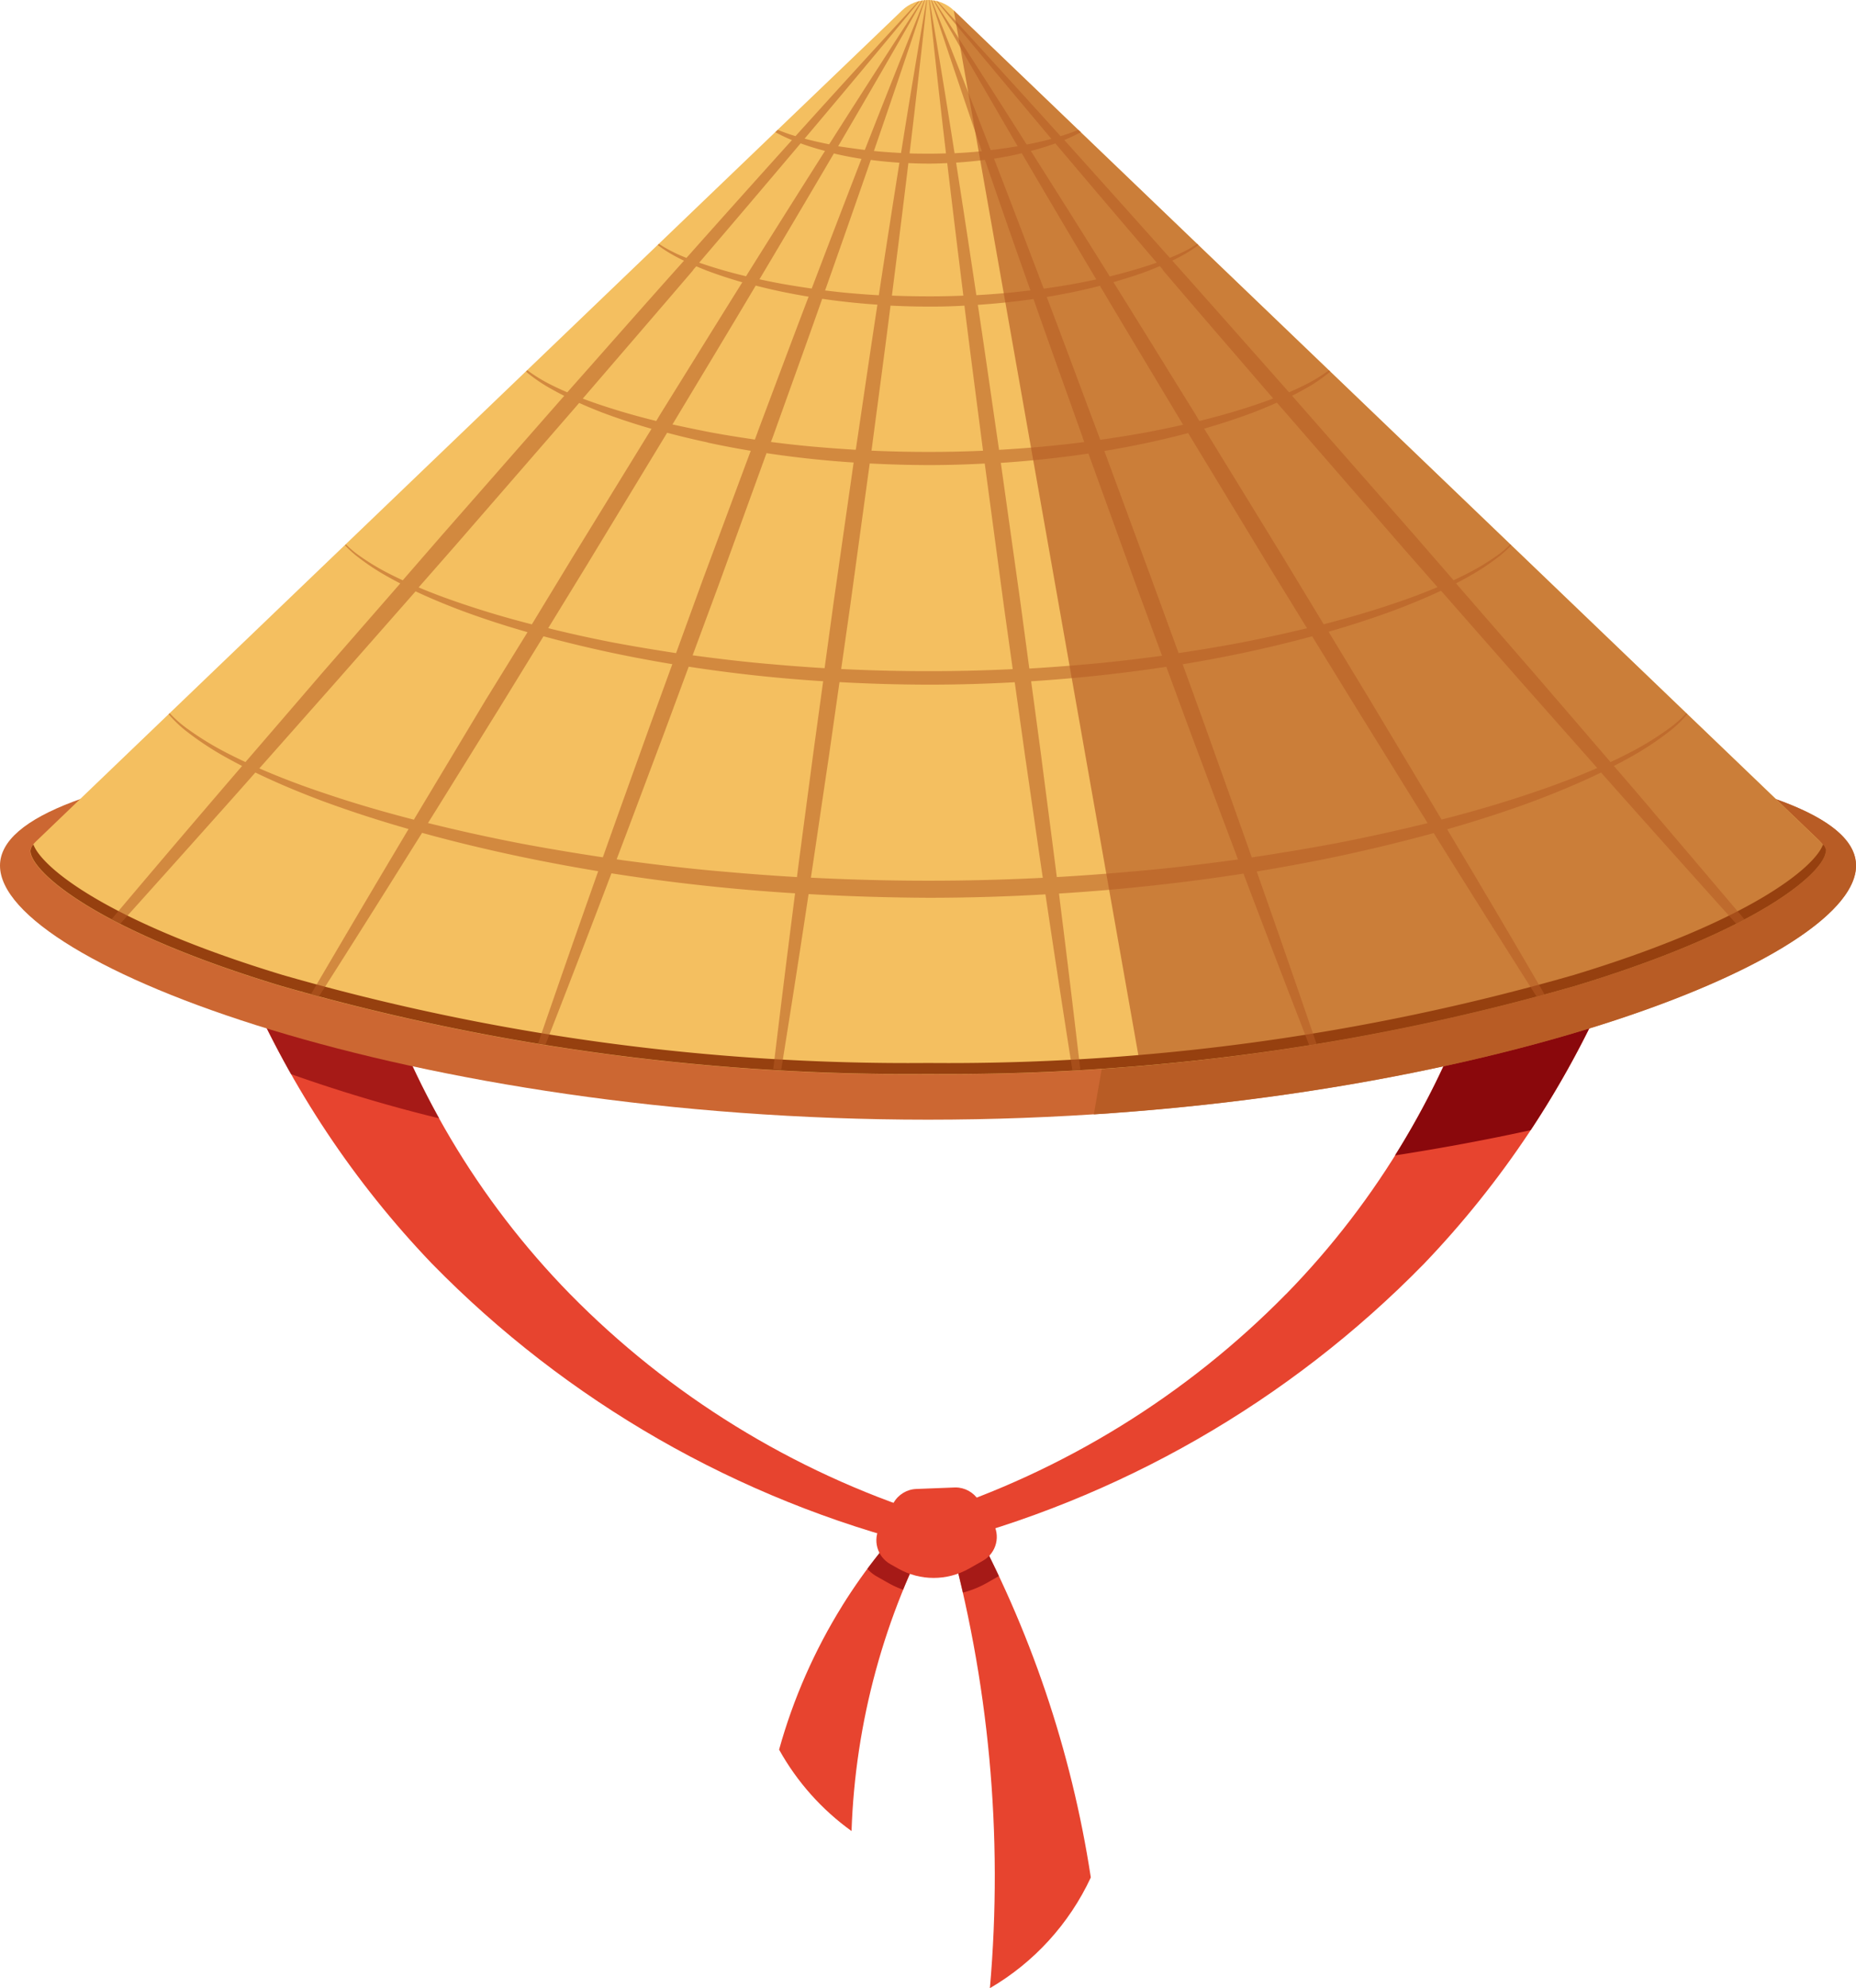 <svg id="Group_12483" data-name="Group 12483" xmlns="http://www.w3.org/2000/svg" xmlns:xlink="http://www.w3.org/1999/xlink" width="50.425" height="54" viewBox="0 0 50.425 54">
  <defs>
    <clipPath id="clip-path">
      <rect id="Rectangle_3949" data-name="Rectangle 3949" width="50.425" height="54" fill="none"/>
    </clipPath>
    <clipPath id="clip-path-2">
      <path id="Path_53820" data-name="Path 53820" d="M163.207,635.456a25.849,25.849,0,0,0,5.034,7.562,28.367,28.367,0,0,0,13.382,7.677l.092-.859a23.871,23.871,0,0,1-9.731-6,22.28,22.28,0,0,1-5.379-9.073l-3.4.69" transform="translate(-163.207 -634.766)" fill="none"/>
    </clipPath>
    <linearGradient id="linear-gradient" x1="-0.362" y1="1.753" x2="-0.36" y2="1.753" gradientUnits="objectBoundingBox">
      <stop offset="0" stop-color="#e71822"/>
      <stop offset="0.059" stop-color="#e71822"/>
      <stop offset="1" stop-color="#e7442f"/>
    </linearGradient>
    <clipPath id="clip-path-3">
      <path id="Path_53821" data-name="Path 53821" d="M623.587,643.839a23.872,23.872,0,0,1-9.731,6l.092.859a28.366,28.366,0,0,0,13.382-7.677,25.85,25.85,0,0,0,5.035-7.562l-3.4-.69a22.28,22.28,0,0,1-5.379,9.073" transform="translate(-613.856 -634.766)" fill="none"/>
    </clipPath>
    <linearGradient id="linear-gradient-2" x1="-1.362" y1="1.753" x2="-1.36" y2="1.753" xlink:href="#linear-gradient"/>
    <clipPath id="clip-path-5">
      <rect id="Rectangle_3932" data-name="Rectangle 3932" width="5.226" height="4.302" fill="none"/>
    </clipPath>
    <clipPath id="clip-path-6">
      <rect id="Rectangle_3933" data-name="Rectangle 3933" width="5.821" height="5.31" fill="none"/>
    </clipPath>
    <clipPath id="clip-path-7">
      <path id="Path_53824" data-name="Path 53824" d="M517.082,998.264a15,15,0,0,0-1.718,3.911,6.778,6.778,0,0,0,1.968,2.211,19.055,19.055,0,0,1,2.3-8.446l-.376-.4a14.971,14.971,0,0,0-2.173,2.721" transform="translate(-515.364 -995.543)" fill="none"/>
    </clipPath>
    <linearGradient id="linear-gradient-3" x1="-4.961" y1="1.483" x2="-4.951" y2="1.483" xlink:href="#linear-gradient"/>
    <clipPath id="clip-path-8">
      <path id="Path_53825" data-name="Path 53825" d="M626.791,1002.842a34.684,34.684,0,0,1,1.15,12.381,6.809,6.809,0,0,0,2.742-3.007,29.75,29.75,0,0,0-3.33-9.822l-.561.448" transform="translate(-626.791 -1002.394)" fill="none"/>
    </clipPath>
    <linearGradient id="linear-gradient-4" x1="-6.616" y1="1" x2="-6.605" y2="1" xlink:href="#linear-gradient"/>
    <clipPath id="clip-path-10">
      <rect id="Rectangle_3937" data-name="Rectangle 3937" width="1.868" height="2.288" fill="none"/>
    </clipPath>
    <clipPath id="clip-path-11">
      <rect id="Rectangle_3938" data-name="Rectangle 3938" width="1.394" height="2.084" fill="none"/>
    </clipPath>
    <clipPath id="clip-path-12">
      <path id="Path_53828" data-name="Path 53828" d="M581.837,983.618l-1.035.04a.743.743,0,0,0-.618.375l-.371.651a.743.743,0,0,0,.281,1.015l.216.122a1.956,1.956,0,0,0,1.924,0l.377-.214a.743.743,0,0,0,.26-1.046l-.38-.6a.743.743,0,0,0-.627-.344h-.028" transform="translate(-579.716 -983.617)" fill="none"/>
    </clipPath>
    <linearGradient id="linear-gradient-5" x1="-6.789" y1="5.354" x2="-6.778" y2="5.354" xlink:href="#linear-gradient"/>
    <clipPath id="clip-path-13">
      <path id="Path_53829" data-name="Path 53829" d="M0,483.7c0,2.706,11.288,6.9,25.213,6.9s25.213-4.2,25.213-6.9-11.288-3.8-25.213-3.8S0,480.995,0,483.7" transform="translate(0 -479.9)" fill="none"/>
    </clipPath>
    <linearGradient id="linear-gradient-6" y1="3.203" x2="0.001" y2="3.203" gradientUnits="objectBoundingBox">
      <stop offset="0" stop-color="#bd5732"/>
      <stop offset="1" stop-color="#cc6732"/>
    </linearGradient>
    <clipPath id="clip-path-15">
      <rect id="Rectangle_3942" data-name="Rectangle 3942" width="20.709" height="10.475" fill="none"/>
    </clipPath>
    <clipPath id="clip-path-16">
      <path id="Path_53831" data-name="Path 53831" d="M44.378,0a1.007,1.007,0,0,0-.7.281L20.192,22.809c-.148.132-.2.235-.2.3,0,.525,1.663,2.111,6.8,3.669a61.73,61.73,0,0,0,17.588,2.393A61.732,61.732,0,0,0,61.97,26.774c5.14-1.558,6.8-3.145,6.8-3.669,0-.061-.054-.164-.2-.3L45.08.28a1.007,1.007,0,0,0-.7-.281Z" transform="translate(-19.99 0.001)" fill="none"/>
    </clipPath>
    <linearGradient id="linear-gradient-7" x1="0.055" y1="1.329" x2="0.055" y2="1.329" gradientUnits="objectBoundingBox">
      <stop offset="0" stop-color="#ffd575"/>
      <stop offset="1" stop-color="#e8a94c"/>
    </linearGradient>
    <clipPath id="clip-path-18">
      <rect id="Rectangle_3945" data-name="Rectangle 3945" width="23.693" height="28.65" fill="none"/>
    </clipPath>
    <clipPath id="clip-path-19">
      <rect id="Rectangle_3946" data-name="Rectangle 3946" width="48.783" height="6.232" fill="none"/>
    </clipPath>
    <clipPath id="clip-path-20">
      <rect id="Rectangle_3947" data-name="Rectangle 3947" width="44.377" height="29.057" fill="none"/>
    </clipPath>
  </defs>
  <g id="Group_12482" data-name="Group 12482" clip-path="url(#clip-path)">
    <path id="Path_53819" data-name="Path 53819" d="M770.589,1153.921l.028-.027Z" transform="translate(-738.939 -1106.501)"/>
    <g id="Group_12437" data-name="Group 12437" transform="translate(6.703 26.071)">
      <g id="Group_12436" data-name="Group 12436" clip-path="url(#clip-path-2)">
        <rect id="Rectangle_3930" data-name="Rectangle 3930" width="18.509" height="15.929" transform="translate(0)" fill="url(#linear-gradient)"/>
      </g>
    </g>
    <g id="Group_12439" data-name="Group 12439" transform="translate(25.213 26.071)">
      <g id="Group_12438" data-name="Group 12438" clip-path="url(#clip-path-3)">
        <rect id="Rectangle_3931" data-name="Rectangle 3931" width="18.509" height="15.929" fill="url(#linear-gradient-2)"/>
      </g>
    </g>
    <g id="Group_12447" data-name="Group 12447" transform="translate(0 0)">
      <g id="Group_12446" data-name="Group 12446" clip-path="url(#clip-path)">
        <g id="Group_12442" data-name="Group 12442" transform="translate(6.703 26.072)" opacity="0.69" style="mix-blend-mode: multiply;isolation: isolate">
          <g id="Group_12441" data-name="Group 12441">
            <g id="Group_12440" data-name="Group 12440" clip-path="url(#clip-path-5)">
              <path id="Path_53822" data-name="Path 53822" d="M168.422,639.077a41.348,41.348,0,0,1-4.021-1.2,26.034,26.034,0,0,1-1.205-2.413l3.4-.69a21.956,21.956,0,0,0,1.827,4.3" transform="translate(-163.196 -634.775)" fill="#88070b"/>
            </g>
          </g>
        </g>
        <g id="Group_12445" data-name="Group 12445" transform="translate(37.9 26.072)" opacity="0.98" style="mix-blend-mode: multiply;isolation: isolate">
          <g id="Group_12444" data-name="Group 12444">
            <g id="Group_12443" data-name="Group 12443" clip-path="url(#clip-path-6)">
              <path id="Path_53823" data-name="Path 53823" d="M928.587,635.466a25.9,25.9,0,0,1-2.136,3.934c-1.163.255-2.4.486-3.686.686a22.078,22.078,0,0,0,2.422-5.31l3.4.69" transform="translate(-922.765 -634.776)" fill="#88070b"/>
            </g>
          </g>
        </g>
      </g>
    </g>
    <g id="Group_12449" data-name="Group 12449" transform="translate(21.167 40.889)">
      <g id="Group_12448" data-name="Group 12448" clip-path="url(#clip-path-7)">
        <rect id="Rectangle_3935" data-name="Rectangle 3935" width="4.267" height="8.844" transform="translate(0 0)" fill="url(#linear-gradient-3)"/>
      </g>
    </g>
    <g id="Group_12451" data-name="Group 12451" transform="translate(25.744 41.171)">
      <g id="Group_12450" data-name="Group 12450" clip-path="url(#clip-path-8)">
        <rect id="Rectangle_3936" data-name="Rectangle 3936" width="3.891" height="12.829" transform="translate(0 0)" fill="url(#linear-gradient-4)"/>
      </g>
    </g>
    <g id="Group_12459" data-name="Group 12459" transform="translate(0 0)">
      <g id="Group_12458" data-name="Group 12458" clip-path="url(#clip-path)">
        <g id="Group_12454" data-name="Group 12454" transform="translate(23.567 40.89)" opacity="0.69" style="mix-blend-mode: multiply;isolation: isolate">
          <g id="Group_12453" data-name="Group 12453">
            <g id="Group_12452" data-name="Group 12452" clip-path="url(#clip-path-10)">
              <path id="Path_53826" data-name="Path 53826" d="M575.654,995.953a18.975,18.975,0,0,0-.9,1.891,2.627,2.627,0,0,1-.407-.187l-.3-.17a1.01,1.01,0,0,1-.263-.211,15.068,15.068,0,0,1,1.491-1.72l.376.4" transform="translate(-573.786 -995.556)" fill="#88070b"/>
            </g>
          </g>
        </g>
        <g id="Group_12457" data-name="Group 12457" transform="translate(25.744 41.171)" opacity="0.69" style="mix-blend-mode: multiply;isolation: isolate">
          <g id="Group_12456" data-name="Group 12456">
            <g id="Group_12455" data-name="Group 12455" clip-path="url(#clip-path-11)">
              <path id="Path_53827" data-name="Path 53827" d="M628.19,1004.034l-.317.181a2.705,2.705,0,0,1-.661.268c-.13-.572-.271-1.118-.415-1.636l.561-.449c.276.5.557,1.047.833,1.636" transform="translate(-626.796 -1002.398)" fill="#88070b"/>
            </g>
          </g>
        </g>
      </g>
    </g>
    <g id="Group_12461" data-name="Group 12461" transform="translate(23.81 40.4)">
      <g id="Group_12460" data-name="Group 12460" clip-path="url(#clip-path-12)">
        <rect id="Rectangle_3940" data-name="Rectangle 3940" width="3.491" height="2.54" transform="translate(-0.106)" fill="url(#linear-gradient-5)"/>
      </g>
    </g>
    <g id="Group_12463" data-name="Group 12463" transform="translate(0 19.711)">
      <g id="Group_12462" data-name="Group 12462" clip-path="url(#clip-path-13)">
        <rect id="Rectangle_3941" data-name="Rectangle 3941" width="50.425" height="10.704" transform="translate(0 0)" fill="url(#linear-gradient-6)"/>
      </g>
    </g>
    <g id="Group_12468" data-name="Group 12468" transform="translate(0 0)">
      <g id="Group_12467" data-name="Group 12467" clip-path="url(#clip-path)">
        <g id="Group_12466" data-name="Group 12466" transform="translate(29.716 19.794)" opacity="0.9" style="mix-blend-mode: multiply;isolation: isolate">
          <g id="Group_12465" data-name="Group 12465">
            <g id="Group_12464" data-name="Group 12464" clip-path="url(#clip-path-15)">
              <path id="Path_53830" data-name="Path 53830" d="M744.2,485.643c0,2.407-8.933,5.994-20.709,6.756l1.822-10.475c10.863.3,18.887,1.436,18.887,3.718" transform="translate(-723.49 -481.925)" fill="#b65b24"/>
            </g>
          </g>
        </g>
      </g>
    </g>
    <g id="Group_12470" data-name="Group 12470" transform="translate(0.821 0)">
      <g id="Group_12469" data-name="Group 12469" clip-path="url(#clip-path-16)">
        <rect id="Rectangle_3944" data-name="Rectangle 3944" width="56.628" height="47.574" transform="translate(-11.477 5.585) rotate(-25.951)" fill="url(#linear-gradient-7)"/>
      </g>
    </g>
    <g id="Group_12481" data-name="Group 12481" transform="translate(0 0)">
      <g id="Group_12480" data-name="Group 12480" clip-path="url(#clip-path)">
        <g id="Group_12473" data-name="Group 12473" transform="translate(25.91 0.281)" opacity="0.65" style="mix-blend-mode: multiply;isolation: isolate">
          <g id="Group_12472" data-name="Group 12472">
            <g id="Group_12471" data-name="Group 12471" clip-path="url(#clip-path-18)">
              <path id="Path_53832" data-name="Path 53832" d="M654.541,29.659c0,.525-1.663,2.111-6.8,3.669a57.955,57.955,0,0,1-11.827,2.156l-5.064-28.65L654.34,29.362c.148.132.2.235.2.3" transform="translate(-630.848 -6.833)" fill="#b65b24"/>
            </g>
          </g>
        </g>
        <g id="Group_12476" data-name="Group 12476" transform="translate(0.821 22.936)" style="mix-blend-mode: multiply;isolation: isolate">
          <g id="Group_12475" data-name="Group 12475">
            <g id="Group_12474" data-name="Group 12474" clip-path="url(#clip-path-19)">
              <path id="Path_53833" data-name="Path 53833" d="M68.773,558.609c0,.525-1.663,2.111-6.8,3.669a61.728,61.728,0,0,1-17.589,2.393,61.726,61.726,0,0,1-17.588-2.393c-5.14-1.558-6.8-3.144-6.8-3.669a.3.3,0,0,1,.08-.17c.227.622,2,2.095,6.762,3.542a61.47,61.47,0,0,0,17.549,2.393,61.473,61.473,0,0,0,17.55-2.393c4.765-1.448,6.535-2.92,6.762-3.542a.3.3,0,0,1,.08.17" transform="translate(-19.99 -558.439)" fill="#96400f"/>
            </g>
          </g>
        </g>
        <line id="Line_4" data-name="Line 4" x1="0.02" y1="0.019" transform="translate(49.402 22.81)"/>
        <g id="Group_12479" data-name="Group 12479" transform="translate(3.024 0.001)" opacity="0.54" style="mix-blend-mode: multiply;isolation: isolate">
          <g id="Group_12478" data-name="Group 12478">
            <g id="Group_12477" data-name="Group 12477" clip-path="url(#clip-path-20)">
              <path id="Path_53834" data-name="Path 53834" d="M115.5,22.054q-.522-.613-1.048-1.222c.132-.068.263-.137.392-.209a8.237,8.237,0,0,0,1.167-.771,3.312,3.312,0,0,0,.436-.426l-.028-.027a3.255,3.255,0,0,1-.45.4,8.261,8.261,0,0,1-1.181.719c-.141.072-.284.14-.428.208q-1.044-1.214-2.089-2.427l-2.108-2.426c.1-.053.2-.106.3-.162a6.347,6.347,0,0,0,.9-.595,2.737,2.737,0,0,0,.3-.28l-.025-.024a2.7,2.7,0,0,1-.3.261,6.36,6.36,0,0,1-.91.553c-.11.056-.221.109-.333.161l-1.066-1.227-3.268-3.723-.053-.06c.121-.061.24-.124.358-.191a4.3,4.3,0,0,0,.626-.421l.054-.049-.036-.035-.052.04a4.315,4.315,0,0,1-.638.379c-.13.065-.262.125-.395.182-1.05-1.185-2.1-2.374-3.151-3.553l-.02-.022c.114-.055.226-.113.336-.176a3.129,3.129,0,0,0,.376-.249l-.033-.032a3.151,3.151,0,0,1-.377.217c-.121.06-.244.114-.369.164q-1.429-1.6-2.867-3.2a4.332,4.332,0,0,0,.452-.215L99.9,3.554a4.635,4.635,0,0,1-.455.164l-.027.008Q97.755,1.885,96.075.062L96.044.055Q97.6,1.935,99.169,3.8c-.222.06-.446.11-.671.154Q97.254,1.99,95.986.043l-.021,0Q97.1,2.026,98.251,4c-.243.04-.486.076-.731.105q-.789-2.039-1.6-4.07H95.9q.676,2.054,1.38,4.1c-.08.008-.161.016-.242.022-.167.014-.333.024-.5.033Q96.211,2.1,95.858.03h-.015q.217,2.084.462,4.164c-.163.005-.326.009-.489.008s-.334,0-.5-.008q.25-2.08.474-4.164h-.015q-.36,2.075-.691,4.153c-.163-.008-.326-.019-.488-.032-.083-.006-.166-.014-.249-.022q.706-2.044,1.388-4.1h-.017Q94.9,2.062,94.1,4.1c-.242-.029-.484-.064-.724-.1h0Q94.534,2.025,95.668.04l-.021,0q-1.27,1.946-2.515,3.907c-.224-.044-.447-.094-.668-.153Q94.036,1.934,95.589.055l-.031.007q-1.681,1.822-3.341,3.663l-.027-.008a4.629,4.629,0,0,1-.455-.163l-.067.064a4.344,4.344,0,0,0,.452.215q-1.438,1.594-2.866,3.2c-.125-.051-.248-.1-.369-.164a3.142,3.142,0,0,1-.377-.217l-.033.032a3.137,3.137,0,0,0,.376.249c.11.063.222.121.336.176l-.02.022c-1.056,1.179-2.1,2.368-3.151,3.553-.133-.058-.265-.117-.395-.182a4.3,4.3,0,0,1-.638-.379l-.052-.04-.036.035.054.049a4.307,4.307,0,0,0,.626.421c.117.067.237.13.358.191l-.053.06-3.268,3.723-1.066,1.227c-.112-.052-.223-.105-.333-.161a6.358,6.358,0,0,1-.91-.553,2.7,2.7,0,0,1-.3-.261l-.025.024a2.741,2.741,0,0,0,.3.28,6.353,6.353,0,0,0,.9.595c.1.056.2.109.3.162L79.362,18.3q-1.044,1.214-2.089,2.426c-.144-.067-.287-.136-.428-.208a8.255,8.255,0,0,1-1.181-.719,3.25,3.25,0,0,1-.45-.4l-.028.027a3.306,3.306,0,0,0,.436.426,8.249,8.249,0,0,0,1.167.771c.13.072.261.141.392.209q-.525.61-1.048,1.222-1.256,1.468-2.5,2.943l.236.122q1.272-1.413,2.537-2.831.571-.637,1.136-1.278c.586.284,1.189.535,1.8.765.777.288,1.566.542,2.362.77l-.23.386q-1.221,2.049-2.426,4.108l.216.06q1.266-1.986,2.514-3.983l.293-.467c.876.242,1.76.453,2.648.641q1.064.223,2.137.4l-.045.127q-.805,2.275-1.59,4.558l.2.032q.873-2.229,1.722-4.467l.073-.192q2.479.389,4.989.543c-.018.139-.036.277-.053.416q-.279,2.18-.54,4.362l.216.013q.349-2.161.677-4.326c.023-.148.045-.3.068-.444q1.624.092,3.25.1,1.592,0,3.184-.093c.022.147.044.294.066.44q.324,2.167.666,4.331l.215-.013q-.254-2.185-.528-4.367c-.017-.138-.034-.275-.051-.413q2.517-.156,5.012-.541l.07.185q.848,2.241,1.717,4.475l.2-.032q-.78-2.287-1.584-4.565l-.042-.121q1.094-.179,2.18-.406c.882-.187,1.759-.4,2.628-.636l.289.463q1.25,2,2.514,3.989l.216-.06q-1.2-2.063-2.426-4.115l-.227-.381c.8-.23,1.6-.485,2.381-.776.609-.23,1.211-.481,1.8-.765q.567.64,1.137,1.278,1.265,1.419,2.537,2.831L118,25q-1.249-1.475-2.5-2.943M105.429,11.117l3.249,3.74.981,1.118c-.4.168-.8.317-1.213.454-.619.209-1.246.391-1.879.554l-1.107-1.826-2.14-3.487c.462-.133.92-.283,1.37-.453q.306-.119.606-.253l.132.153m-5.415.786.048.132c-.423.053-.846.1-1.271.136-.348.031-.7.055-1.046.075l0-.019c-.191-1.306-.376-2.613-.573-3.919q.758-.05,1.511-.158c.439,1.253.889,2.5,1.334,3.753m-.969-3.81c.281-.047.562-.1.841-.159q.3-.066.6-.143c.737,1.245,1.486,2.482,2.229,3.724l.03.049q-.5.113-1.007.209c-.413.075-.828.141-1.244.2l-.081-.219c-.458-1.221-.91-2.444-1.373-3.662M97.314,12.27q-.748.033-1.5.032-.766,0-1.532-.034c.172-1.313.351-2.625.516-3.939q.507.025,1.016.027t.992-.026c.162,1.314.337,2.627.505,3.94m-3.458-.044,0,.018c-.338-.02-.675-.043-1.012-.073-.432-.035-.863-.084-1.293-.139L91.6,11.9c.447-1.252.9-2.5,1.342-3.756q.748.109,1.5.159c-.2,1.306-.39,2.613-.584,3.919m-2.665-.471-.08.216c-.408-.06-.816-.124-1.222-.2q-.51-.1-1.017-.211l.028-.046c.745-1.242,1.495-2.48,2.234-3.725q.3.078.611.145c.274.059.55.11.826.156-.466,1.219-.921,2.443-1.381,3.664m-1.357.3q.58.125,1.165.222L89.7,15.767l-.728,2c-.553-.084-1.106-.176-1.656-.278q-.914-.175-1.818-.4l1.042-1.7,2.189-3.607q.546.145,1.1.263m.3,3.872,1.3-3.581q1.177.177,2.367.254l-.542,3.786-.247,1.8q-.732-.044-1.463-.11c-.71-.059-1.416-.145-2.122-.239h0Zm3.58.522.524-3.823q.789.041,1.58.044.773,0,1.545-.042l.513,3.821.247,1.763q-1.152.056-2.305.055-1.178,0-2.355-.058ZM97.795,12.6q1.195-.078,2.38-.253l1.295,3.578.705,1.914c-.7.092-1.393.177-2.093.235q-.756.068-1.513.112l-.242-1.8Zm4.1,3.168-1.287-3.491q.6-.1,1.188-.226.547-.118,1.088-.26l2.185,3.6,1.044,1.7q-.9.217-1.8.392c-.561.105-1.124.2-1.688.283Zm.3-8.406c.994,1.168,2,2.327,3,3.489q-.281.106-.567.2c-.474.157-.955.292-1.439.411l-.1-.17c-.745-1.2-1.484-2.4-2.234-3.6.338-.1.672-.2,1-.33q.13-.051.258-.106l.088.1M99.276,3.922q1.372,1.625,2.755,3.24l-.222.075c-.347.114-.7.21-1.055.3l-.06-.1q-1.036-1.657-2.082-3.308.337-.088.665-.206m-.982.284.069-.017q1.006,1.717,2.024,3.427-.271.058-.542.11c-.294.053-.589.1-.885.142l-.044-.115q-.648-1.71-1.306-3.416c.229-.036.458-.078.684-.13m-.93.166q.6,1.753,1.219,3.5l.014.041c-.253.031-.506.06-.759.08-.236.021-.472.037-.709.05q-.269-1.8-.55-3.6c.262-.017.524-.041.785-.076m-2.081.089c.178.008.356.013.534.014s.347-.006.521-.014q.213,1.8.438,3.6c-.32.013-.639.02-.959.019s-.655-.006-.982-.02q.23-1.8.448-3.6M94.26,4.371c.259.035.52.059.78.076q-.286,1.8-.56,3.6c-.229-.013-.458-.029-.686-.049-.259-.02-.516-.05-.774-.081l.014-.038q.619-1.749,1.226-3.5m-1-.183.073.018c.224.051.449.093.676.129Q93.352,6.041,92.7,7.752l-.043.113c-.291-.042-.581-.087-.87-.14q-.275-.052-.549-.111,1.018-1.71,2.026-3.426m-.908-.266q.326.117.662.205Q91.97,5.779,90.932,7.436l-.059.095c-.353-.084-.7-.18-1.049-.294L89.6,7.163q1.382-1.616,2.754-3.24M89.433,7.361l.088-.1q.129.055.258.106c.326.124.658.233.993.328-.751,1.2-1.492,2.4-2.239,3.6l-.1.167c-.481-.118-.959-.253-1.429-.408q-.285-.093-.567-.2c1-1.162,2-2.321,3-3.489m-6.479,7.5,3.249-3.74.132-.153q.3.134.606.253c.447.169.9.318,1.36.45l-2.145,3.49-1.106,1.821c-.628-.161-1.25-.342-1.864-.55-.409-.137-.815-.286-1.212-.454Zm-1.1,7.428c-.822-.211-1.638-.448-2.441-.721-.6-.2-1.189-.422-1.767-.674q1.023-1.154,2.045-2.309l2.2-2.5c.406.191.822.362,1.241.521.592.22,1.192.414,1.8.588L83.8,19.038c-.649,1.083-1.3,2.163-1.949,3.248m5.13,1.027c-.735-.111-1.469-.233-2.2-.37q-1.282-.246-2.549-.561c.649-1.038,1.291-2.079,1.938-3.119l1.2-1.953q.942.255,1.9.457.8.168,1.6.3l-.626,1.72c-.42,1.175-.845,2.348-1.261,3.525m5.274.538q-.991-.058-1.98-.147c-.922-.076-1.84-.189-2.757-.311l-.163-.024c.435-1.142.861-2.288,1.292-3.432l.666-1.8q1.816.279,3.653.395l-.276,2.01c-.144,1.1-.294,2.2-.436,3.307m3.562.1q-1.592,0-3.183-.082c.164-1.089.322-2.179.485-3.268l.292-2.043q1.2.066,2.406.069,1.178,0,2.355-.066l.286,2.04c.16,1.091.315,2.182.476,3.272q-1.557.079-3.117.078m8.3-.56c-.917.122-1.835.235-2.757.311q-1.021.092-2.045.151c-.139-1.1-.286-2.207-.427-3.311l-.27-2.007q1.843-.117,3.672-.393l.66,1.793c.43,1.146.855,2.294,1.288,3.439l-.121.018m2.738-.449c-.745.14-1.493.263-2.243.376-.414-1.179-.838-2.354-1.256-3.531l-.621-1.715q.821-.135,1.635-.306.946-.2,1.882-.453l1.2,1.949c.647,1.041,1.289,2.084,1.938,3.124q-1.258.31-2.531.556m5.371-1.378c-.81.275-1.632.514-2.461.726-.647-1.086-1.3-2.168-1.949-3.253l-1.121-1.848c.611-.176,1.217-.371,1.813-.593.419-.159.835-.33,1.241-.521l2.2,2.505q1.023,1.154,2.045,2.31c-.578.252-1.169.473-1.767.674" transform="translate(-73.628 -0.029)" fill="#b65b24"/>
            </g>
          </g>
        </g>
      </g>
    </g>
  </g>
</svg>
